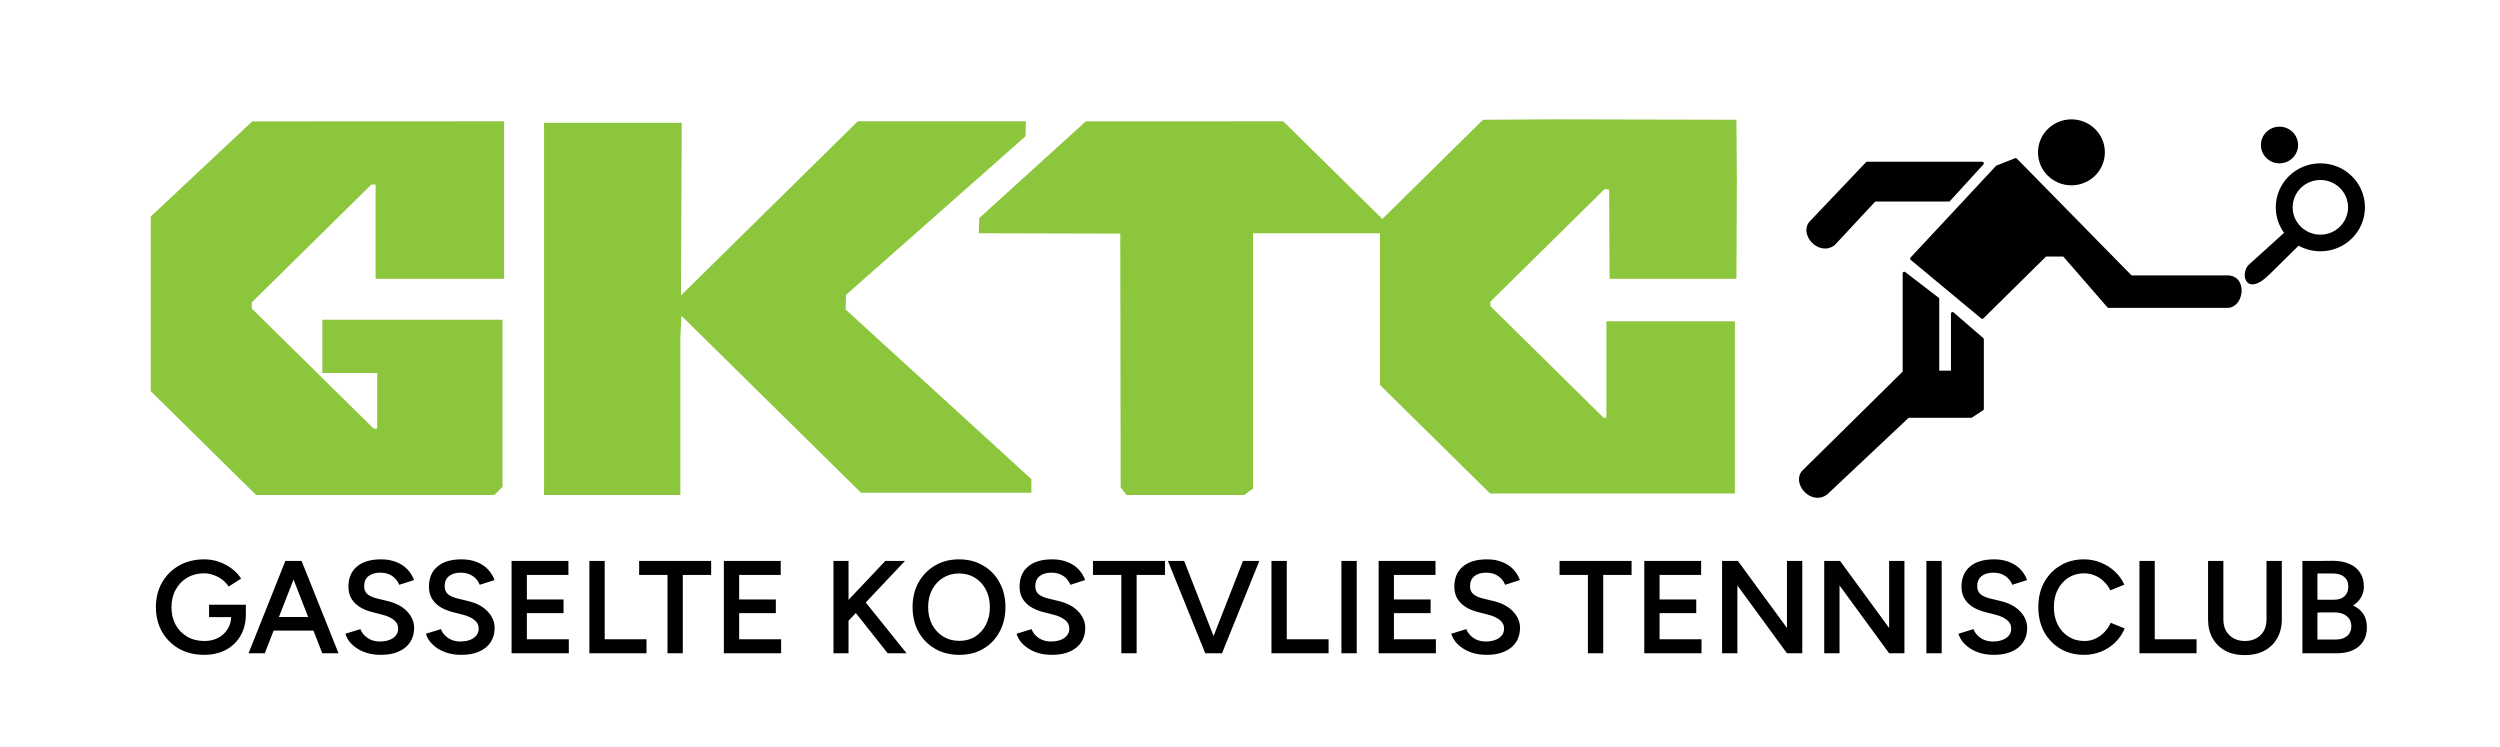 <svg width="796" height="238" viewBox="0 0 796 238" fill="none" xmlns="http://www.w3.org/2000/svg">
<path d="M64.968 208.504C62 208.504 59.354 207.86 57.03 206.572C54.734 205.256 52.928 203.464 51.612 201.196C50.296 198.9 49.638 196.282 49.638 193.342C49.638 190.346 50.296 187.714 51.612 185.446C52.928 183.15 54.734 181.358 57.03 180.07C59.354 178.754 62 178.096 64.968 178.096C66.676 178.096 68.272 178.362 69.756 178.894C71.268 179.426 72.626 180.154 73.83 181.078C75.034 181.974 76.014 183.024 76.77 184.228L72.822 186.748C72.29 185.936 71.604 185.208 70.764 184.564C69.924 183.92 69 183.43 67.992 183.094C67.012 182.73 66.004 182.548 64.968 182.548C62.952 182.548 61.16 183.01 59.592 183.934C58.052 184.858 56.834 186.132 55.938 187.756C55.042 189.352 54.594 191.214 54.594 193.342C54.594 195.414 55.028 197.262 55.896 198.886C56.792 200.51 58.024 201.784 59.592 202.708C61.188 203.632 63.022 204.094 65.094 204.094C66.718 204.094 68.174 203.758 69.462 203.086C70.75 202.414 71.758 201.476 72.486 200.272C73.242 199.068 73.62 197.682 73.62 196.114L78.282 195.526C78.282 198.186 77.708 200.496 76.56 202.456C75.44 204.388 73.872 205.886 71.856 206.95C69.868 207.986 67.572 208.504 64.968 208.504ZM66.564 196.492V192.544H78.282V195.82L75.678 196.492H66.564ZM102.618 208L91.152 178.6H96.024L107.784 208H102.618ZM79.14 208L90.858 178.6H95.772L84.306 208H79.14ZM84.642 200.776V196.45H102.24V200.776H84.642ZM121.275 208.504C119.735 208.504 118.321 208.322 117.033 207.958C115.773 207.594 114.653 207.09 113.673 206.446C112.721 205.802 111.923 205.088 111.279 204.304C110.663 203.492 110.229 202.652 109.977 201.784L114.765 200.314C115.129 201.35 115.843 202.26 116.907 203.044C117.971 203.828 119.287 204.234 120.855 204.262C122.675 204.262 124.117 203.884 125.181 203.128C126.245 202.372 126.777 201.378 126.777 200.146C126.777 199.026 126.329 198.116 125.433 197.416C124.537 196.688 123.333 196.128 121.821 195.736L118.209 194.812C116.837 194.448 115.591 193.916 114.471 193.216C113.379 192.516 112.511 191.634 111.867 190.57C111.251 189.506 110.943 188.246 110.943 186.79C110.943 184.046 111.839 181.918 113.631 180.406C115.423 178.866 117.985 178.096 121.317 178.096C123.193 178.096 124.831 178.39 126.231 178.978C127.659 179.538 128.835 180.322 129.759 181.33C130.683 182.31 131.369 183.43 131.817 184.69L127.113 186.202C126.693 185.082 125.965 184.158 124.929 183.43C123.893 182.702 122.605 182.338 121.065 182.338C119.469 182.338 118.209 182.716 117.285 183.472C116.389 184.228 115.941 185.278 115.941 186.622C115.941 187.714 116.291 188.568 116.991 189.184C117.719 189.772 118.699 190.22 119.931 190.528L123.543 191.41C126.175 192.054 128.219 193.16 129.675 194.728C131.131 196.296 131.859 198.032 131.859 199.936C131.859 201.616 131.453 203.1 130.641 204.388C129.829 205.676 128.625 206.684 127.029 207.412C125.461 208.14 123.543 208.504 121.275 208.504ZM146.91 208.504C145.37 208.504 143.956 208.322 142.668 207.958C141.408 207.594 140.288 207.09 139.308 206.446C138.356 205.802 137.558 205.088 136.914 204.304C136.298 203.492 135.864 202.652 135.612 201.784L140.4 200.314C140.764 201.35 141.478 202.26 142.542 203.044C143.606 203.828 144.922 204.234 146.49 204.262C148.31 204.262 149.752 203.884 150.816 203.128C151.88 202.372 152.412 201.378 152.412 200.146C152.412 199.026 151.964 198.116 151.068 197.416C150.172 196.688 148.968 196.128 147.456 195.736L143.844 194.812C142.472 194.448 141.226 193.916 140.106 193.216C139.014 192.516 138.146 191.634 137.502 190.57C136.886 189.506 136.578 188.246 136.578 186.79C136.578 184.046 137.474 181.918 139.266 180.406C141.058 178.866 143.62 178.096 146.952 178.096C148.828 178.096 150.466 178.39 151.866 178.978C153.294 179.538 154.47 180.322 155.394 181.33C156.318 182.31 157.004 183.43 157.452 184.69L152.748 186.202C152.328 185.082 151.6 184.158 150.564 183.43C149.528 182.702 148.24 182.338 146.7 182.338C145.104 182.338 143.844 182.716 142.92 183.472C142.024 184.228 141.576 185.278 141.576 186.622C141.576 187.714 141.926 188.568 142.626 189.184C143.354 189.772 144.334 190.22 145.566 190.528L149.178 191.41C151.81 192.054 153.854 193.16 155.31 194.728C156.766 196.296 157.494 198.032 157.494 199.936C157.494 201.616 157.088 203.1 156.276 204.388C155.464 205.676 154.26 206.684 152.664 207.412C151.096 208.14 149.178 208.504 146.91 208.504ZM162.884 208V178.6H167.756V208H162.884ZM166.748 208V203.548H181.112V208H166.748ZM166.748 195.232V190.864H179.432V195.232H166.748ZM166.748 183.052V178.6H180.986V183.052H166.748ZM187.658 208V178.6H192.53V208H187.658ZM191.06 208V203.548H205.844V208H191.06ZM212.533 208V181.036H217.405V208H212.533ZM203.503 183.052V178.6H226.435V183.052H203.503ZM230.478 208V178.6H235.35V208H230.478ZM234.342 208V203.548H248.706V208H234.342ZM234.342 195.232V190.864H247.026V195.232H234.342ZM234.342 183.052V178.6H248.58V183.052H234.342ZM268.406 199.516L267.44 193.888L281.888 178.6H288.146L268.406 199.516ZM265.382 208V178.6H270.17V208H265.382ZM282.644 208L270.8 193.048L274.244 190.066L288.65 208H282.644ZM305.474 208.504C302.562 208.504 299.986 207.86 297.746 206.572C295.506 205.284 293.742 203.492 292.454 201.196C291.194 198.9 290.564 196.268 290.564 193.3C290.564 190.332 291.194 187.714 292.454 185.446C293.742 183.15 295.492 181.358 297.704 180.07C299.916 178.754 302.464 178.096 305.348 178.096C308.26 178.096 310.822 178.754 313.034 180.07C315.274 181.358 317.01 183.15 318.242 185.446C319.502 187.714 320.132 190.332 320.132 193.3C320.132 196.268 319.502 198.9 318.242 201.196C317.01 203.492 315.288 205.284 313.076 206.572C310.892 207.86 308.358 208.504 305.474 208.504ZM305.474 204.052C307.378 204.052 309.058 203.59 310.514 202.666C311.97 201.742 313.104 200.482 313.916 198.886C314.756 197.262 315.176 195.4 315.176 193.3C315.176 191.228 314.756 189.38 313.916 187.756C313.076 186.132 311.914 184.872 310.43 183.976C308.974 183.052 307.28 182.59 305.348 182.59C303.444 182.59 301.75 183.052 300.266 183.976C298.81 184.872 297.648 186.132 296.78 187.756C295.94 189.352 295.52 191.2 295.52 193.3C295.52 195.4 295.94 197.262 296.78 198.886C297.648 200.482 298.824 201.742 300.308 202.666C301.82 203.59 303.542 204.052 305.474 204.052ZM334.966 208.504C333.426 208.504 332.012 208.322 330.724 207.958C329.464 207.594 328.344 207.09 327.364 206.446C326.412 205.802 325.614 205.088 324.97 204.304C324.354 203.492 323.92 202.652 323.668 201.784L328.456 200.314C328.82 201.35 329.534 202.26 330.598 203.044C331.662 203.828 332.978 204.234 334.546 204.262C336.366 204.262 337.808 203.884 338.872 203.128C339.936 202.372 340.468 201.378 340.468 200.146C340.468 199.026 340.02 198.116 339.124 197.416C338.228 196.688 337.024 196.128 335.512 195.736L331.9 194.812C330.528 194.448 329.282 193.916 328.162 193.216C327.07 192.516 326.202 191.634 325.558 190.57C324.942 189.506 324.634 188.246 324.634 186.79C324.634 184.046 325.53 181.918 327.322 180.406C329.114 178.866 331.676 178.096 335.008 178.096C336.884 178.096 338.522 178.39 339.922 178.978C341.35 179.538 342.526 180.322 343.45 181.33C344.374 182.31 345.06 183.43 345.508 184.69L340.804 186.202C340.384 185.082 339.656 184.158 338.62 183.43C337.584 182.702 336.296 182.338 334.756 182.338C333.16 182.338 331.9 182.716 330.976 183.472C330.08 184.228 329.632 185.278 329.632 186.622C329.632 187.714 329.982 188.568 330.682 189.184C331.41 189.772 332.39 190.22 333.622 190.528L337.234 191.41C339.866 192.054 341.91 193.16 343.366 194.728C344.822 196.296 345.55 198.032 345.55 199.936C345.55 201.616 345.144 203.1 344.332 204.388C343.52 205.676 342.316 206.684 340.72 207.412C339.152 208.14 337.234 208.504 334.966 208.504ZM357.031 208V181.036H361.903V208H357.031ZM348.001 183.052V178.6H370.933V183.052H348.001ZM384.258 208L395.766 178.6H400.974L389.088 208H384.258ZM383.754 208L371.868 178.6H377.034L388.542 208H383.754ZM404.836 208V178.6H409.708V208H404.836ZM408.238 208V203.548H423.022V208H408.238ZM427.107 208V178.6H431.979V208H427.107ZM438.961 208V178.6H443.833V208H438.961ZM442.825 208V203.548H457.189V208H442.825ZM442.825 195.232V190.864H455.509V195.232H442.825ZM442.825 183.052V178.6H457.063V183.052H442.825ZM473.394 208.504C471.854 208.504 470.44 208.322 469.152 207.958C467.892 207.594 466.772 207.09 465.792 206.446C464.84 205.802 464.042 205.088 463.398 204.304C462.782 203.492 462.348 202.652 462.096 201.784L466.884 200.314C467.248 201.35 467.962 202.26 469.026 203.044C470.09 203.828 471.406 204.234 472.974 204.262C474.794 204.262 476.236 203.884 477.3 203.128C478.364 202.372 478.896 201.378 478.896 200.146C478.896 199.026 478.448 198.116 477.552 197.416C476.656 196.688 475.452 196.128 473.94 195.736L470.328 194.812C468.956 194.448 467.71 193.916 466.59 193.216C465.498 192.516 464.63 191.634 463.986 190.57C463.37 189.506 463.062 188.246 463.062 186.79C463.062 184.046 463.958 181.918 465.75 180.406C467.542 178.866 470.104 178.096 473.436 178.096C475.312 178.096 476.95 178.39 478.35 178.978C479.778 179.538 480.954 180.322 481.878 181.33C482.802 182.31 483.488 183.43 483.936 184.69L479.232 186.202C478.812 185.082 478.084 184.158 477.048 183.43C476.012 182.702 474.724 182.338 473.184 182.338C471.588 182.338 470.328 182.716 469.404 183.472C468.508 184.228 468.06 185.278 468.06 186.622C468.06 187.714 468.41 188.568 469.11 189.184C469.838 189.772 470.818 190.22 472.05 190.528L475.662 191.41C478.294 192.054 480.338 193.16 481.794 194.728C483.25 196.296 483.978 198.032 483.978 199.936C483.978 201.616 483.572 203.1 482.76 204.388C481.948 205.676 480.744 206.684 479.148 207.412C477.58 208.14 475.662 208.504 473.394 208.504ZM505.59 208V181.036H510.462V208H505.59ZM496.56 183.052V178.6H519.492V183.052H496.56ZM523.535 208V178.6H528.407V208H523.535ZM527.399 208V203.548H541.763V208H527.399ZM527.399 195.232V190.864H540.083V195.232H527.399ZM527.399 183.052V178.6H541.637V183.052H527.399ZM568.972 208L549.442 181.288L553.348 178.6L572.836 205.228L568.972 208ZM548.308 208V178.6H553.348L553.18 182.8V208H548.308ZM568.972 208V178.6H573.844V208H568.972ZM601.498 208L581.968 181.288L585.874 178.6L605.362 205.228L601.498 208ZM580.834 208V178.6H585.874L585.706 182.8V208H580.834ZM601.498 208V178.6H606.37V208H601.498ZM613.359 208V178.6H618.231V208H613.359ZM634.873 208.504C633.333 208.504 631.919 208.322 630.631 207.958C629.371 207.594 628.251 207.09 627.271 206.446C626.319 205.802 625.521 205.088 624.877 204.304C624.261 203.492 623.827 202.652 623.575 201.784L628.363 200.314C628.727 201.35 629.441 202.26 630.505 203.044C631.569 203.828 632.885 204.234 634.453 204.262C636.273 204.262 637.715 203.884 638.779 203.128C639.843 202.372 640.375 201.378 640.375 200.146C640.375 199.026 639.927 198.116 639.031 197.416C638.135 196.688 636.931 196.128 635.419 195.736L631.807 194.812C630.435 194.448 629.189 193.916 628.069 193.216C626.977 192.516 626.109 191.634 625.465 190.57C624.849 189.506 624.541 188.246 624.541 186.79C624.541 184.046 625.437 181.918 627.229 180.406C629.021 178.866 631.583 178.096 634.915 178.096C636.791 178.096 638.429 178.39 639.829 178.978C641.257 179.538 642.433 180.322 643.357 181.33C644.281 182.31 644.967 183.43 645.415 184.69L640.711 186.202C640.291 185.082 639.563 184.158 638.527 183.43C637.491 182.702 636.203 182.338 634.663 182.338C633.067 182.338 631.807 182.716 630.883 183.472C629.987 184.228 629.539 185.278 629.539 186.622C629.539 187.714 629.889 188.568 630.589 189.184C631.317 189.772 632.297 190.22 633.529 190.528L637.141 191.41C639.773 192.054 641.817 193.16 643.273 194.728C644.729 196.296 645.457 198.032 645.457 199.936C645.457 201.616 645.051 203.1 644.239 204.388C643.427 205.676 642.223 206.684 640.627 207.412C639.059 208.14 637.141 208.504 634.873 208.504ZM663.573 208.504C660.745 208.504 658.225 207.86 656.013 206.572C653.829 205.256 652.107 203.464 650.847 201.196C649.615 198.9 648.999 196.268 648.999 193.3C648.999 190.332 649.615 187.714 650.847 185.446C652.107 183.15 653.829 181.358 656.013 180.07C658.197 178.754 660.703 178.096 663.531 178.096C665.435 178.096 667.227 178.446 668.907 179.146C670.587 179.818 672.071 180.756 673.359 181.96C674.675 183.164 675.683 184.564 676.383 186.16L671.931 187.966C671.427 186.902 670.741 185.964 669.873 185.152C669.033 184.312 668.067 183.668 666.975 183.22C665.883 182.772 664.735 182.548 663.531 182.548C661.683 182.548 660.031 183.01 658.575 183.934C657.147 184.858 656.013 186.132 655.173 187.756C654.361 189.352 653.955 191.2 653.955 193.3C653.955 195.4 654.361 197.262 655.173 198.886C656.013 200.51 657.161 201.784 658.617 202.708C660.101 203.632 661.781 204.094 663.657 204.094C664.889 204.094 666.037 203.856 667.101 203.38C668.193 202.876 669.159 202.19 669.999 201.322C670.867 200.454 671.553 199.446 672.057 198.298L676.509 200.104C675.809 201.756 674.815 203.226 673.527 204.514C672.239 205.774 670.741 206.754 669.033 207.454C667.325 208.154 665.505 208.504 663.573 208.504ZM681.199 208V178.6H686.071V208H681.199ZM684.601 208V203.548H699.385V208H684.601ZM714.684 208.588C712.36 208.588 710.316 208.126 708.552 207.202C706.816 206.25 705.458 204.92 704.478 203.212C703.526 201.504 703.05 199.516 703.05 197.248H707.922C707.922 198.62 708.202 199.824 708.762 200.86C709.35 201.868 710.162 202.666 711.198 203.254C712.234 203.814 713.424 204.094 714.768 204.094C716.14 204.094 717.344 203.814 718.38 203.254C719.444 202.666 720.256 201.868 720.816 200.86C721.376 199.824 721.656 198.62 721.656 197.248H726.528C726.528 199.516 726.038 201.504 725.058 203.212C724.106 204.92 722.734 206.25 720.942 207.202C719.178 208.126 717.092 208.588 714.684 208.588ZM703.05 197.248V178.6H707.922V197.248H703.05ZM721.656 197.248V178.6H726.528V197.248H721.656ZM735.478 208V203.632H743.668C745.208 203.632 746.426 203.254 747.322 202.498C748.218 201.742 748.666 200.72 748.666 199.432C748.666 198.032 748.162 196.94 747.154 196.156C746.174 195.344 744.788 194.952 742.996 194.98H735.478V191.116L740.56 191.2C743.22 191.2 745.53 191.508 747.49 192.124C749.45 192.712 750.962 193.636 752.026 194.896C753.09 196.156 753.622 197.78 753.622 199.768C753.622 201.504 753.23 202.988 752.446 204.22C751.662 205.452 750.556 206.39 749.128 207.034C747.7 207.678 746.006 208 744.046 208H735.478ZM733.084 208V178.6H737.872V208H733.084ZM735.352 195.19V190.948H743.206C744.606 190.948 745.698 190.584 746.482 189.856C747.294 189.1 747.7 188.064 747.7 186.748C747.7 185.404 747.238 184.368 746.314 183.64C745.418 182.912 744.158 182.562 742.534 182.59H735.352V178.642L742.786 178.558C744.802 178.558 746.538 178.88 747.994 179.524C749.478 180.14 750.626 181.064 751.438 182.296C752.25 183.5 752.656 185.012 752.656 186.832C752.656 188.372 752.18 189.758 751.228 190.99C750.304 192.194 748.974 193.146 747.238 193.846C745.53 194.546 743.514 194.896 741.19 194.896L735.352 195.19Z" fill="black"/>
<path fill-rule="evenodd" clip-rule="evenodd" d="M483.665 38.063L472.191 38.127L456.163 53.921L440.136 69.716L424.358 54.165L408.579 38.615L377.149 38.628L345.719 38.642L328.757 54.041L311.794 69.44L311.723 71.851L311.652 74.263L334.173 74.326L356.695 74.388L356.756 114.777L356.817 155.166L357.745 156.391L358.672 157.615H377.4H396.128L397.552 156.584L398.977 155.554V114.91V74.266H419.182H439.388V98.423V122.58L456.913 139.852L474.437 157.123H513.413H552.389V129.709V102.295H531.934H511.479V117.661V133.028H511.042H510.605L492.583 115.263L474.56 97.499V96.761V96.024L492.729 78.117L510.898 60.211L511.625 60.292L512.352 60.374L512.417 74.573L512.481 88.772H532.681H552.881L552.947 72.975L553.013 57.178L552.947 47.652L552.882 38.127L524.011 38.063L495.14 38L483.665 38.063ZM64.152 53.804L48 68.956V96.751V124.547L64.776 141.081L81.553 157.615H119.477H157.401L158.702 156.317L160.003 155.018V128.41V101.803H131.316H102.63V110.285V118.768H111.36H120.091V127.619V136.47H119.529H118.967L99.573 117.354L80.179 98.237V97.253V96.27L99.2 77.523L118.222 58.776H118.907H119.592V73.774V88.772H140.047H160.502V63.693V38.615L120.403 38.633L80.304 38.652L64.152 53.804ZM244.978 66.336L216.827 94.058L216.949 66.582L217.07 39.106H195.147H173.224V98.361V157.615H194.926H216.629L216.63 132.598L216.63 107.581L216.794 104.055L216.958 100.53L245.543 128.704L274.128 156.877H301.255H328.382V154.713V152.549L298.814 125.545L269.245 98.541L269.316 96.208L269.387 93.875L297.949 68.641L326.512 43.406L326.583 41.01L326.654 38.615H299.892H273.129L244.978 66.336Z" fill="#8CC63D"/>
<path d="M631.153 101.024L608.676 82.35L635.884 53.172L641.799 50.838L678.472 88.186H709.229C715.145 88.186 713.962 97.523 709.229 97.523H671.374L657.178 81.183H651.263L631.153 101.024Z" fill="black"/>
<path d="M606.31 118.531V88.186V87.019L616.957 95.189V118.531H621.689V99.857L631.153 108.027V130.202L627.604 132.536H607.493L581.467 157.046C576.735 160.547 570.821 153.544 574.369 150.043L606.31 118.531Z" fill="black"/>
<path d="M631.153 52.005L620.506 63.676H596.846L583.833 77.682C579.102 81.183 573.187 74.181 576.735 70.679L594.48 52.005H631.153Z" fill="black"/>
<path d="M716.327 84.685C713.961 87.019 715.144 94.022 722.242 87.019L732.889 76.515L730.523 71.846L716.327 84.685Z" fill="black"/>
<path d="M631.153 101.024L608.676 82.35L635.884 53.172L641.799 50.838L678.472 88.186H709.229C715.145 88.186 713.962 97.523 709.229 97.523H671.374L657.178 81.183H651.263L631.153 101.024Z" stroke="black" stroke-linejoin="round"/>
<path d="M606.31 118.531V88.186V87.019L616.957 95.189V118.531H621.689V99.857L631.153 108.027V130.202L627.604 132.536H607.493L581.467 157.046C576.735 160.547 570.821 153.544 574.369 150.043L606.31 118.531Z" stroke="black" stroke-linejoin="round"/>
<path d="M631.153 52.005L620.506 63.676H596.846L583.833 77.682C579.102 81.183 573.187 74.181 576.735 70.679L594.48 52.005H631.153Z" stroke="black" stroke-linejoin="round"/>
<path d="M716.327 84.685C713.961 87.019 715.144 94.022 722.242 87.019L732.889 76.515L730.523 71.846L716.327 84.685Z" stroke="black" stroke-linejoin="round"/>
<path d="M753 66.011C753 73.746 746.644 80.016 738.804 80.016C730.964 80.016 724.608 73.746 724.608 66.011C724.608 58.276 730.964 52.005 738.804 52.005C746.644 52.005 753 58.276 753 66.011ZM729.986 66.011C729.986 70.816 733.934 74.711 738.804 74.711C743.674 74.711 747.623 70.816 747.623 66.011C747.623 61.206 743.674 57.311 738.804 57.311C733.934 57.311 729.986 61.206 729.986 66.011Z" fill="black"/>
<ellipse cx="659.544" cy="48.504" rx="10.647" ry="10.504" fill="black"/>
<ellipse cx="725.791" cy="46.17" rx="5.915" ry="5.836" fill="black"/>
</svg>
